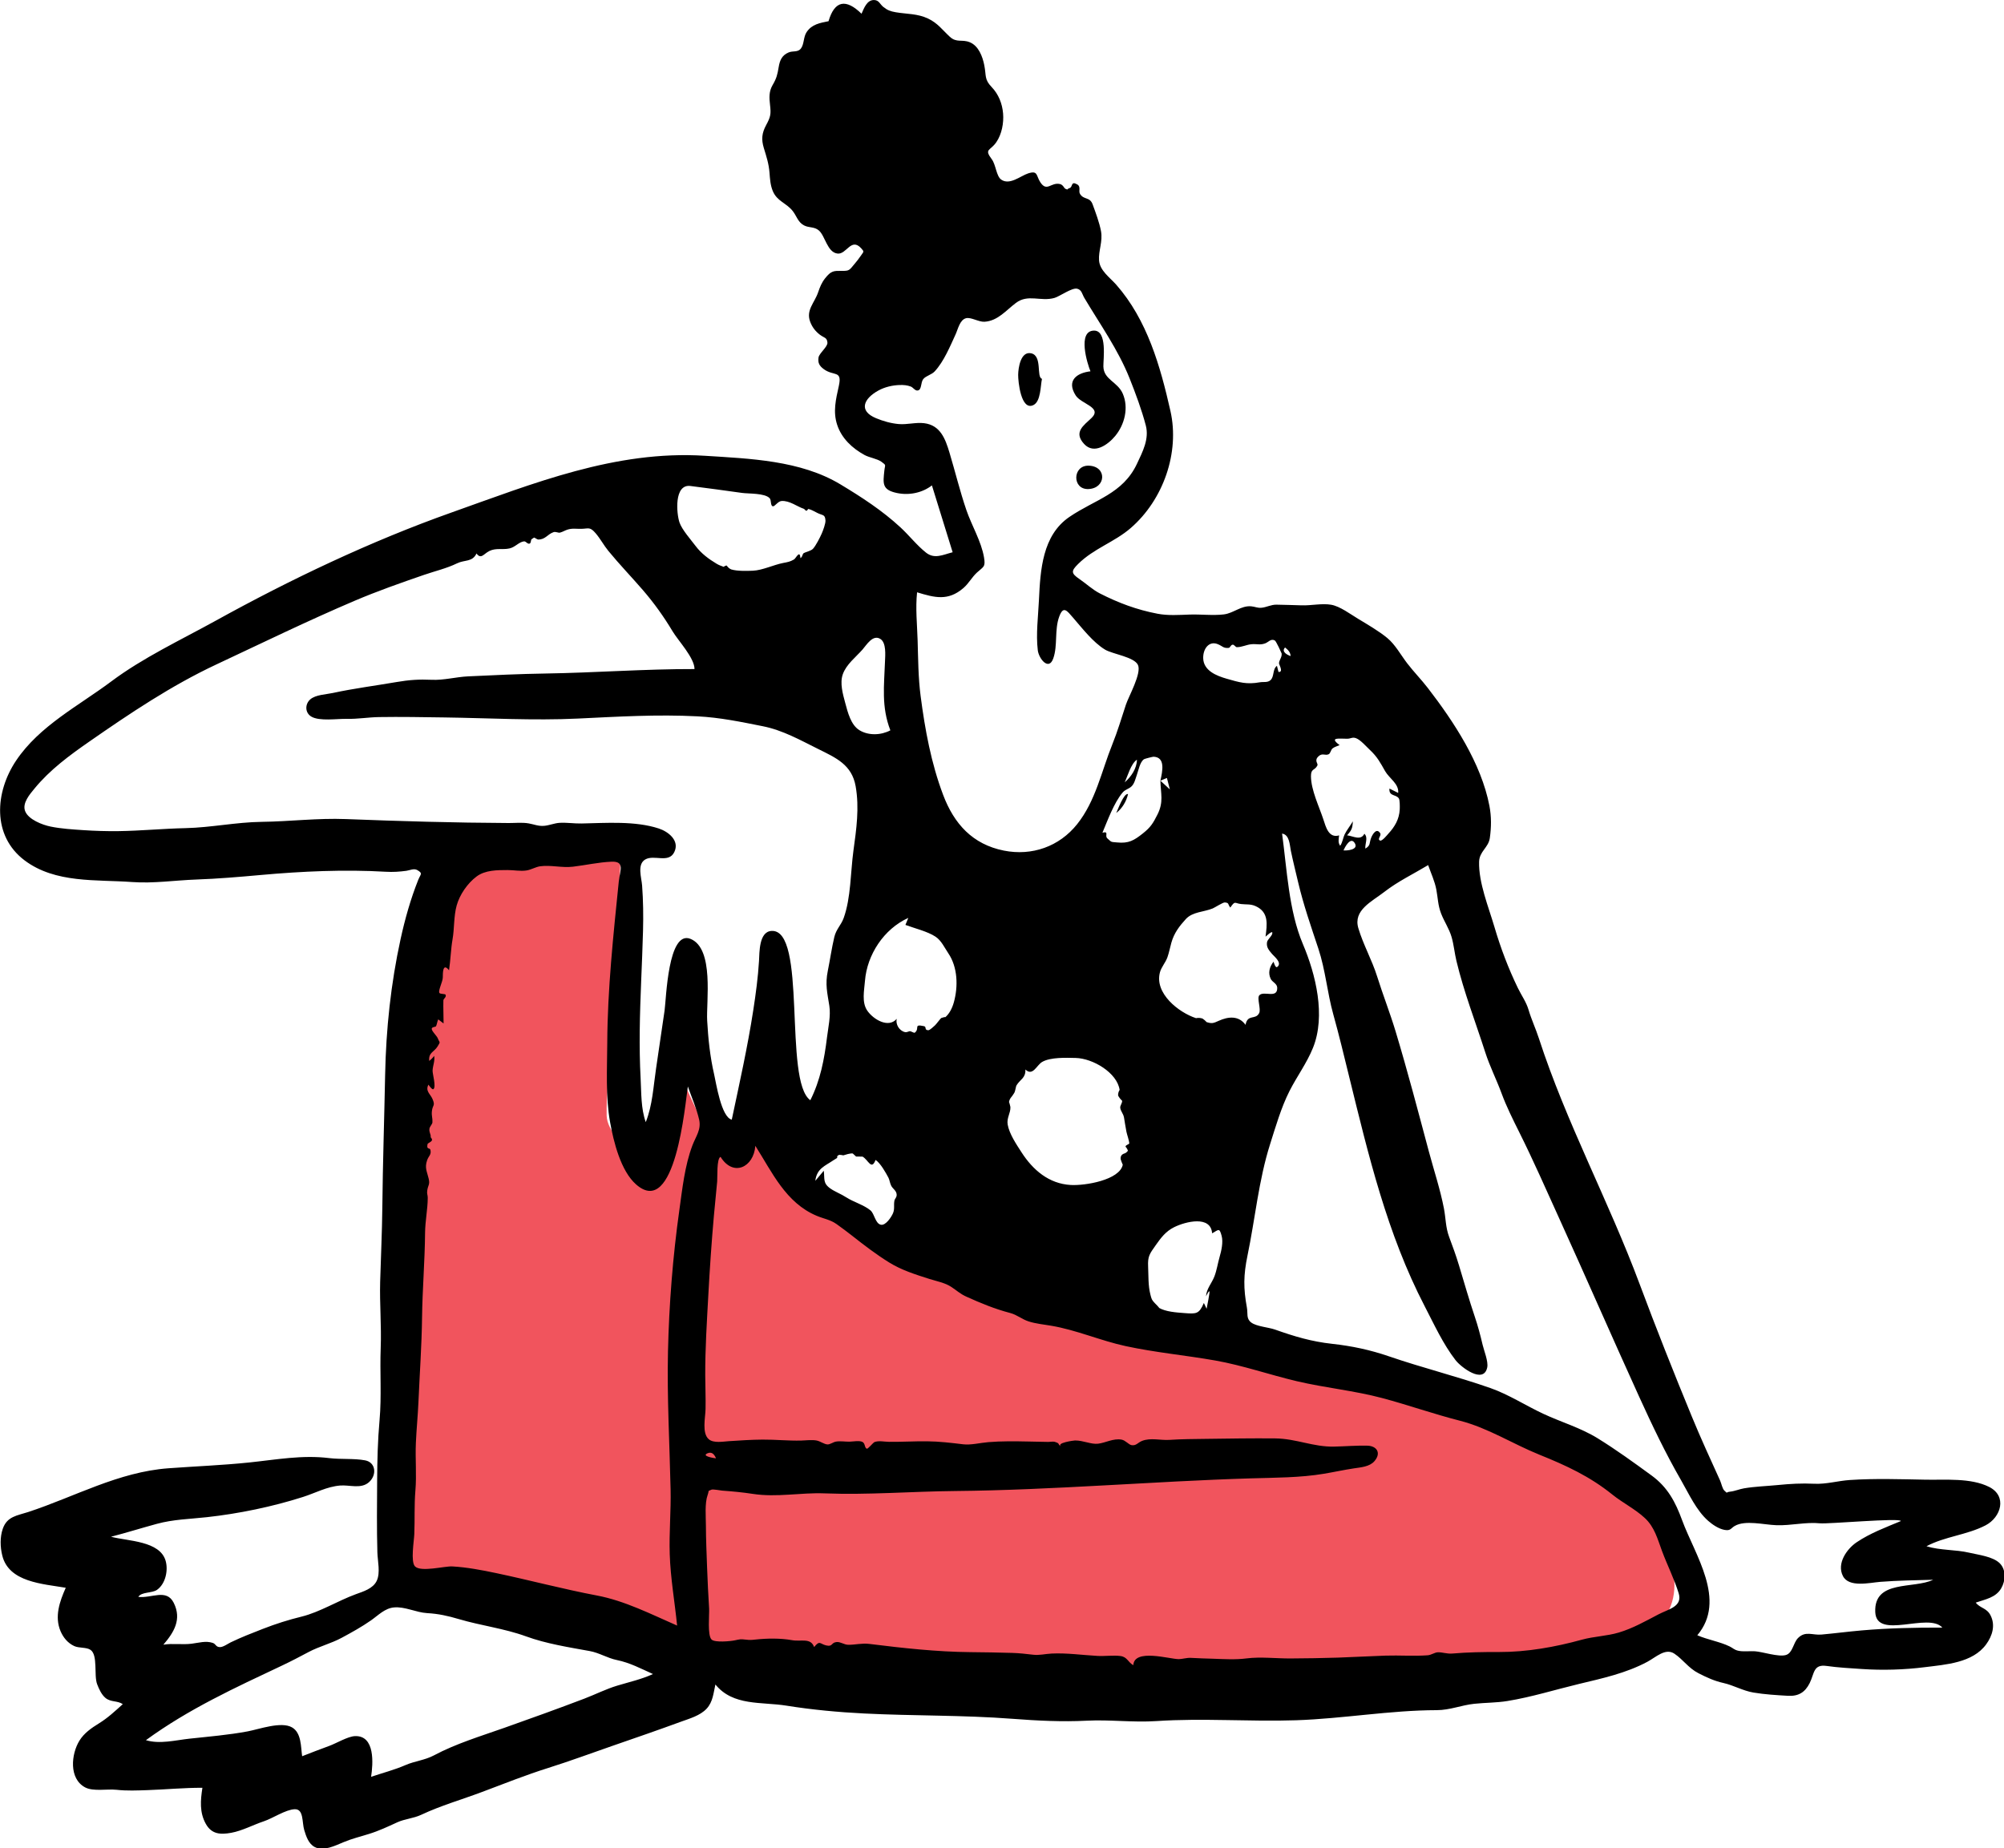 <?xml version="1.0" encoding="UTF-8" standalone="no"?>
<svg
   viewBox="0 0 1024 944.636"
   version="1.1"
   id="svg12"
   sodipodi:docname="sitting.svg"
   width="1024"
   height="944.636"
   inkscape:version="1.1.1 (3bf5ae0d25, 2021-09-20)"
   xmlns:inkscape="http://www.inkscape.org/namespaces/inkscape"
   xmlns:sodipodi="http://sodipodi.sourceforge.net/DTD/sodipodi-0.dtd"
   xmlns="http://www.w3.org/2000/svg"
   xmlns:svg="http://www.w3.org/2000/svg">
  <defs
     id="defs16" />
  <sodipodi:namedview
     id="namedview14"
     pagecolor="#ffffff"
     bordercolor="#999999"
     borderopacity="1"
     inkscape:pageshadow="0"
     inkscape:pageopacity="0"
     inkscape:pagecheckerboard="0"
     showgrid="false"
     inkscape:zoom="0.93619792"
     inkscape:cx="512.17803"
     inkscape:cy="472.65647"
     inkscape:window-width="1920"
     inkscape:window-height="1129"
     inkscape:window-x="-8"
     inkscape:window-y="-8"
     inkscape:window-maximized="1"
     inkscape:current-layer="react-group-119" />
  <g
     id="react-group-118"
     stroke="none"
     stroke-width="1"
     fill="transparent"
     fill-rule="evenodd"
     transform="translate(-1.3110359e-5,88.318)">
    <g
       id="react-group-119">
      <g
         id="g1019"
         transform="matrix(1.341,0,0,1.341,-182.331,-131.219)">
        <path
           d="m 281.53,633.818 c 0.119,-40.625 0.9,-81.264 2.271,-121.866 1.018,-30.092 2.322,-60.206 4.845,-90.214 0.999,-11.888 2.161,-23.786 3.99,-35.579 1.133,-7.302 2.174,-15.257 5.255,-22.056 1.009,-2.225 1.983,-3.672 4.129,-4.81 7.936,-4.212 18.809,-4.831 27.558,-5.72 14.344,-1.457 28.863,-1.877 43.277,-1.58 -0.845,15.504 -1.689,31.008 -2.533,46.511 -0.65,11.941 -1.301,23.882 -1.951,35.822 -0.41,7.537 -1.4,15.288 -1.244,22.837 0.127,6.15 7.359,12.035 11.035,16.837 4.509,-13.793 9.018,-27.586 13.528,-41.379 2.384,6.156 4.932,12.259 7.704,18.249 1.829,3.951 3.691,8.018 6.116,11.65 2.216,3.318 2.865,3.786 6.716,3.22 4.636,-0.681 8.156,-2.056 10.896,1.39 2.429,3.055 4.691,6.171 7.327,9.071 29.107,32.013 73.961,51.894 115.522,60.888 24.479,5.296 49.173,9.597 73.642,14.998 37.36,8.246 75.734,16.377 111.417,30.472 5.592,2.209 11.245,4.582 16.347,7.796 5.626,3.543 9.644,8.904 13.537,14.212 9.512,12.97 20.663,34.243 5.992,47.78 -11.247,10.378 -28.82,11.42 -43.431,12.588 -15.103,1.208 -30.259,1.797 -45.4,2.289 -41.24,1.34 -82.519,1.63 -123.778,1.669 -37.697,0.029 -75.4,-0.184 -113.09,-0.905 -17.099,-0.327 -33.576,0.07 -50.121,-4.318 -33.862,-8.979 -67.627,-18.327 -101.406,-27.611 -2.716,-0.746 -5.433,-1.493 -8.15,-2.241"
           id="react-path-122"
           fill="#f1545d" />
        <g
           id="react-group-120"
           transform="translate(136,32)"
           fill="#000000">
          <path
             d="m 489.631,246.773 c -1.582,1.644 0.982,2.91 2.136,3.269 -0.186,-1.586 -0.951,-2.303 -2.136,-3.269 z m -216.83,309.05 c -0.61,-1.438 -1.52,-2.621 -3.183,-1.942 -2.75,1.121 2.813,1.927 3.183,1.942 z m 239.09,-231.712 c 1.137,0.141 5.786,-0.15 4.349,-2.68 -1.666,-2.932 -3.956,1.772 -4.349,2.68 z m -83.367,-25.939 c 2.444,-2.095 4.634,-5.298 4.66,-8.626 -2.304,1.529 -3.535,6.261 -4.66,8.626 z m 58.607,-42.064 c 2.036,0.103 0.173,-2.763 0.193,-3.334 0.042,-1.225 1.188,-2.277 1.002,-3.73 -0.007,-0.059 -2.059,-4.653 -2.6,-4.945 -1.523,-0.82 -2.408,0.683 -3.775,1.148 -2.024,0.689 -3.012,0.081 -5.185,0.293 -1.915,0.187 -3.528,1.119 -5.53,1.118 -0.475,0 -1.001,-1.008 -1.547,-0.952 -0.851,0.087 -0.932,1.172 -1.534,1.226 -2.115,0.188 -2.238,-0.652 -4.211,-1.441 -3.279,-1.312 -5.58,1.74 -5.506,5.347 0.097,4.778 5.081,6.731 8.9,7.829 4.925,1.415 7.661,2.268 12.665,1.377 1.447,-0.259 2.917,0.202 4.059,-0.796 1.535,-1.342 0.721,-4.173 2.473,-5.481 0.199,0.78 0.397,1.561 0.596,2.341 z m -173.269,190.101 c 0.409,3.122 -0.449,4.73 2.58,6.822 1.788,1.236 4.036,2.049 5.93,3.287 2.743,1.793 6.854,2.945 9.287,5.007 1.545,1.309 1.82,5.015 3.962,5.464 1.823,0.381 3.996,-2.913 4.621,-4.396 0.692,-1.643 0.23,-2.996 0.511,-4.637 0.189,-1.101 1.013,-1.33 0.868,-2.624 -0.151,-1.357 -1.467,-2.074 -2.039,-3.151 -0.512,-0.965 -0.667,-2.334 -1.068,-3.096 -0.947,-1.793 -3.048,-5.602 -4.921,-6.789 -1.578,4.142 -2.774,-0.055 -4.962,-1.271 -0.816,-0.022 -1.633,-0.03 -2.449,-0.021 -0.423,-0.403 -0.854,-0.798 -1.291,-1.184 -1.009,-0.094 -2.671,0.445 -3.581,0.726 -0.5,-0.114 -1.007,-0.181 -1.521,-0.2 -0.682,0.199 -0.953,0.579 -0.809,1.139 0.297,-0.136 -1.351,0.864 -1.508,0.971 -3.253,2.21 -6.237,3.092 -6.84,7.793 1.077,-1.279 2.154,-2.56 3.23,-3.84 z m 25.37,-167.854 c -3.478,-9.014 -2.374,-16.956 -2.038,-26.391 0.079,-2.215 0.551,-6.967 -1.764,-8.437 -2.889,-1.833 -5.293,2.313 -6.802,4.029 -2.59,2.945 -6.205,5.649 -7.532,9.471 -1.172,3.372 0.037,7.509 0.931,10.85 0.964,3.6 2.156,8.44 5.433,10.434 3.5,2.129 8.245,1.92 11.772,0.044 z m 122.604,191.706 c -0.501,-6.909 -10.11,-4.488 -14.431,-2.358 -3.231,1.593 -5.039,4.022 -7.074,6.91 -2.31,3.279 -3.067,4.195 -2.883,8.093 0.169,3.556 -0.029,7.133 0.862,10.671 0.452,1.796 0.553,2.113 1.745,3.35 -0.003,-0.003 2.064,2.056 1.489,1.727 2.666,1.522 6.642,1.777 9.774,2.013 4.477,0.336 5.554,0.397 7.371,-3.858 0.349,0.741 0.699,1.481 1.047,2.222 0.112,-0.524 1.356,-6.739 1.069,-6.678 -0.502,0.108 -1.041,1.554 -1.287,1.922 0.156,-2.863 2.194,-5.003 3.181,-7.556 0.909,-2.347 1.282,-5.005 1.983,-7.433 0.678,-2.35 1.437,-5.619 0.781,-8.058 -0.872,-3.239 -1.147,-2.317 -3.627,-0.967 z m 58.014,-152.296 c 1.561,1.471 0.17,3.85 0.373,5.672 2.122,-1.301 1.386,-1.998 2.208,-4.115 0.529,-1.363 2.089,-3.971 3.451,-1.737 0.573,0.939 -1.321,2.229 -0.039,2.781 0.754,0.324 2.76,-2.2 3.127,-2.597 2.529,-2.738 4.147,-5.537 4.356,-9.271 0.058,-1.022 0.043,-3.572 -0.32,-4.159 -1.051,-1.694 -3.847,-0.692 -3.607,-3.789 1.113,0.554 2.226,1.107 3.339,1.661 0.346,-3.483 -3.413,-5.544 -4.984,-8.308 -1.79,-3.149 -2.952,-5.44 -5.868,-8.149 -1.346,-1.251 -3.536,-3.828 -5.284,-4.43 -1.359,-0.468 -1.91,0.223 -3.281,0.236 -2.866,0.027 -7.174,-0.748 -2.907,2.432 -0.867,0.407 -2.006,0.66 -2.745,1.301 -0.548,0.475 -0.753,1.832 -1.395,2.157 -1.386,0.7 -2.423,-0.666 -3.988,0.889 -1.647,1.639 0.039,2.672 -0.328,3.394 -1.055,2.077 -2.507,1.044 -2.46,4.21 0.077,5.22 3.083,11.399 4.701,16.277 0.951,2.867 2.014,7.35 6.025,6.175 -0.152,1.38 -0.501,2.718 0.395,3.949 0.837,-0.985 1.137,-3.147 1.701,-4.304 0.832,-1.704 2.186,-3.35 3.142,-5.007 -0.14,2.619 -0.424,3.347 -2.204,5.33 2.342,0.287 5.227,2.164 6.592,-0.598 z m -171.359,75.862 c 2.148,-1.627 -0.673,-3.442 3.565,-2.519 1.081,0.236 -0.005,1.5 1.627,1.546 0.616,0.017 2.127,-1.499 2.554,-1.855 0.391,-0.326 2.147,-2.693 2.429,-2.846 -0.472,0.254 2.132,-0.755 1.319,-0.1 1.551,-1.249 2.732,-3.303 3.429,-5.8 1.71,-6.121 1.466,-13.435 -2.079,-18.693 -1.486,-2.204 -2.672,-4.894 -4.911,-6.373 -3.037,-2.006 -8.057,-3.199 -11.449,-4.473 l 1.098,-2.671 c -9.312,4.209 -15.734,14.034 -16.518,24.016 -0.282,3.591 -1.305,8.151 0.882,11.334 2.282,3.323 8.037,6.816 11.215,3.125 -0.483,2.057 0.934,4.517 3.108,5.045 0.822,0.2 1.598,-0.397 1.962,-0.344 0.463,0.066 1.44,0.674 1.769,0.608 z m -85.48,-208.41 c -6.257,-0.745 -5.287,10.557 -4.113,13.951 0.946,2.738 4.337,6.548 6.131,8.933 2.138,2.841 4.99,4.962 8.023,6.775 1.04,0.621 1.801,0.82 2.698,1.167 0.319,-0.317 0.7,-0.482 1.145,-0.496 0.391,0.652 0.945,1.14 1.661,1.463 2.275,0.708 6.04,0.6 8.301,0.505 3.644,-0.154 7.899,-2.251 11.524,-2.95 1.694,-0.327 2.637,-0.459 4.135,-1.339 0.755,-0.443 2.233,-3.858 2.444,-0.504 0.934,-0.575 0.639,-1.521 1.322,-1.942 0.652,-0.402 2.737,-0.789 3.514,-1.674 1.084,-1.234 2.525,-4.049 3.279,-5.735 0.485,-1.082 1.513,-3.87 1.432,-4.996 -0.172,-2.385 -0.941,-1.836 -2.979,-2.824 -1.362,-0.66 -2.146,-1.213 -3.507,-1.578 -0.158,-0.042 -0.536,0.771 -0.803,0.701 -0.467,-0.121 -0.655,-0.659 -0.982,-0.764 -2.486,-0.806 -5.42,-3.195 -8.494,-2.964 -1.327,0.1 -2.57,2.122 -3.252,2.019 -1.048,-0.159 -0.525,-2.311 -1.256,-3.091 -1.865,-1.986 -8.087,-1.665 -10.503,-2.009 -6.567,-0.936 -13.141,-1.809 -19.72,-2.648 z m 219.179,171.787 c 0.599,-4.689 1.337,-9.346 -3.805,-11.654 -1.93,-0.866 -3.536,-0.553 -5.515,-0.788 -2.571,-0.306 -2.197,-1.413 -4.105,1.346 -1.055,-1.355 -0.354,-1.795 -2.081,-1.956 -0.713,-0.066 -3.824,1.958 -4.633,2.289 -3.375,1.381 -7.673,1.253 -10.219,4.038 -2.474,2.707 -4.475,5.309 -5.518,9.002 -0.526,1.86 -0.872,3.787 -1.522,5.613 -0.703,1.975 -2.284,3.677 -2.825,5.652 -2.203,8.04 7.162,15.378 13.74,17.511 0.847,-0.174 1.678,-0.119 2.493,0.163 0.574,0.379 1.088,0.826 1.544,1.341 2.07,0.649 2.562,0.435 4.668,-0.515 3.472,-1.565 7.528,-2.098 10.156,1.564 0.811,-4.262 3.77,-1.726 5.193,-4.471 0.786,-1.514 -0.931,-5.708 0.064,-6.799 1.689,-1.853 6.957,1.442 6.821,-2.886 -0.05,-1.577 -1.842,-2.099 -2.463,-3.345 -1.115,-2.237 -0.496,-4.605 1.054,-6.571 0.145,0.339 0.706,2.568 1.449,1.978 1.97,-1.567 -1.269,-4.035 -1.976,-4.89 -1.165,-1.409 -2.225,-2.485 -1.965,-4.452 0.161,-1.22 2.118,-2.489 2.048,-3.675 -0.054,-0.903 -2.472,1.4 -2.603,1.505 z m -91.499,50.625 c 0.133,3.287 -1.967,3.716 -3.35,5.977 -0.376,0.616 -0.401,2.091 -0.927,2.994 -0.982,1.693 -1.665,1.798 -1.98,3.447 0.035,-0.184 0.526,1.634 0.538,1.841 0.135,2.32 -1.478,4.175 -1.034,6.726 0.623,3.589 3.35,7.586 5.273,10.571 4.347,6.748 10.424,11.979 18.749,12.456 5.56,0.319 18.641,-1.904 19.833,-7.717 -0.314,-0.674 -0.58,-1.368 -0.797,-2.082 -0.128,-1.033 0.255,-1.738 1.149,-2.115 0.686,-0.181 1.223,-0.562 1.61,-1.145 -0.188,-0.591 -0.498,-1.111 -0.928,-1.559 0.154,-0.778 1.465,-0.816 1.444,-1.318 -0.039,-0.934 -0.861,-3.275 -1.081,-4.34 -0.382,-1.84 -0.591,-3.592 -0.926,-5.444 -0.272,-1.498 -1.191,-2.238 -1.427,-3.612 -0.162,-0.937 0.79,-1.787 0.709,-2.781 -0.626,-0.561 -1.135,-1.215 -1.525,-1.962 -0.044,-0.776 0.147,-1.496 0.573,-2.159 -0.934,-6.537 -10.184,-12.028 -16.764,-12.178 -3.535,-0.081 -9.571,-0.335 -12.75,1.512 -2.125,1.234 -3.55,5.611 -6.389,2.888 z m -141.909,230.415 c -4.647,-2.095 -8.809,-4.327 -13.786,-5.344 -3.592,-0.735 -6.676,-2.753 -10.286,-3.411 -7.997,-1.458 -16.634,-2.803 -24.304,-5.607 -8.224,-3.008 -17.18,-4.085 -25.609,-6.585 -4.15,-1.231 -7.772,-2.038 -12.064,-2.276 -4.182,-0.231 -8.481,-2.563 -12.661,-2.169 -3.494,0.33 -5.986,3.014 -8.72,4.927 -3.545,2.481 -7.411,4.62 -11.221,6.669 -4.043,2.175 -8.547,3.265 -12.537,5.386 -3.313,1.76 -6.567,3.478 -9.983,5.092 -18.149,8.576 -35.674,16.587 -52.041,28.519 5.278,1.606 11.282,0.005 16.527,-0.561 7.455,-0.806 14.883,-1.411 22.264,-2.792 4.319,-0.807 12.749,-3.888 16.873,-1.52 3.624,2.08 3.346,7.42 3.866,10.992 3.421,-1.32 6.827,-2.674 10.278,-3.914 2.714,-0.975 7.118,-3.656 9.884,-3.75 7.705,-0.261 6.863,10.552 6.113,15.514 4.502,-1.529 8.783,-2.596 13.147,-4.49 3.498,-1.519 7.361,-1.854 10.759,-3.665 8.443,-4.5 17.811,-7.32 26.851,-10.514 10.199,-3.605 20.376,-7.277 30.488,-11.123 4.156,-1.581 8.255,-3.668 12.507,-4.95 4.578,-1.381 9.265,-2.419 13.655,-4.428 z m 100.631,-412.3 c -0.646,6.082 0.02,12.215 0.206,18.304 0.218,7.13 0.227,14.184 1.15,21.272 1.666,12.787 4.011,25.577 8.589,37.676 4.168,11.02 11.202,18.812 23.114,21.194 10.702,2.139 21.132,-1.53 27.943,-10.081 7.065,-8.867 9.235,-20.066 13.372,-30.343 2.023,-5.025 3.521,-10.078 5.208,-15.22 1.012,-3.08 6.028,-11.922 4.593,-15.086 -1.401,-3.089 -9.668,-4.145 -12.53,-5.862 -4.547,-2.729 -8.752,-8.2 -12.222,-12.198 -2.325,-2.679 -3.683,-4.66 -5.251,-0.41 -1.885,5.107 -0.519,11.007 -2.278,15.961 -1.731,4.871 -5.509,0.066 -5.897,-3.109 -0.744,-6.096 0.151,-13.021 0.439,-19.148 0.537,-11.418 1.286,-24.624 11.582,-31.664 9.758,-6.672 20.349,-8.748 25.767,-20.267 2.172,-4.618 4.725,-9.456 3.368,-14.623 -1.568,-5.963 -3.889,-12.199 -6.172,-17.93 -4.386,-11.006 -11.255,-20.589 -17.26,-30.694 -0.811,-1.363 -0.981,-3.11 -2.753,-3.495 -2.004,-0.436 -6.682,2.973 -8.625,3.523 -5.291,1.496 -10.019,-1.608 -14.687,1.905 -3.746,2.82 -6.922,6.878 -11.976,7.173 -2.176,0.127 -5.129,-1.816 -7.004,-1.352 -2.389,0.591 -3.08,4.156 -4.001,6.159 -2.115,4.596 -4.475,10.355 -7.963,14.112 -1.184,1.275 -3.276,1.669 -4.287,2.856 -1.177,1.379 -0.523,4.179 -2.209,4.43 -0.977,0.145 -1.757,-1.18 -2.579,-1.496 -1.397,-0.538 -2.767,-0.641 -4.262,-0.597 -2.766,0.081 -5.636,0.749 -8.067,2.073 -5.653,3.078 -7.742,7.759 -0.948,10.574 2.723,1.129 5.68,1.969 8.626,2.231 3.233,0.287 6.504,-0.722 9.701,-0.328 6.165,0.759 8.061,5.915 9.657,11.213 2.194,7.288 3.967,14.667 6.431,21.879 2.013,5.892 5.67,11.881 6.726,18.036 0.649,3.781 -0.201,3.499 -2.725,5.837 -1.923,1.78 -3.079,4.117 -5.162,5.903 -5.808,4.979 -10.869,3.652 -17.614,1.592 z m 374.876,353.983 c -0.177,-1.299 -27.706,1.185 -30.834,0.863 -5.344,-0.55 -11.033,0.913 -16.558,0.726 -4.884,-0.166 -11.929,-2.063 -15.961,0.308 -1.495,0.879 -1.532,1.917 -3.892,1.469 -2.193,-0.416 -4.503,-1.966 -6.145,-3.403 -4.569,-3.998 -7.361,-10.288 -10.349,-15.473 -5.981,-10.376 -11.103,-21.127 -16.067,-32.039 -10.225,-22.475 -20.063,-45.078 -30.277,-67.558 -5.052,-11.119 -9.923,-22.258 -15.372,-33.171 -2.325,-4.658 -4.878,-9.767 -6.668,-14.646 -1.951,-5.321 -4.516,-10.316 -6.265,-15.771 -3.707,-11.553 -8.137,-22.934 -10.975,-34.815 -0.719,-3.008 -0.986,-6.158 -1.852,-9.123 -0.924,-3.167 -2.811,-5.875 -3.994,-8.941 -1.206,-3.124 -1.209,-5.912 -1.809,-9.105 -0.599,-3.182 -2.061,-6.284 -3.114,-9.332 -5.421,3.269 -11.594,6.244 -16.583,10.129 -4.907,3.823 -12.067,7.025 -10.013,13.936 1.868,6.286 5.176,12.066 7.144,18.344 2.208,7.043 4.92,13.928 7.051,20.987 4.573,15.155 8.576,30.488 12.671,45.779 1.924,7.184 4.328,14.382 5.738,21.689 0.734,3.801 0.614,7.2 1.996,10.882 1.35,3.599 2.63,7.12 3.739,10.805 1.974,6.559 3.858,13.132 6.042,19.623 1.182,3.513 2.127,7.065 2.967,10.674 0.509,2.181 2.24,6.376 1.753,8.634 -1.398,6.502 -9.998,-0.123 -12.056,-2.777 -4.775,-6.156 -8.2,-13.687 -11.776,-20.58 -14.358,-27.678 -21.418,-57.531 -28.821,-87.661 -1.946,-7.921 -3.825,-15.771 -6.012,-23.61 -2.292,-8.214 -2.959,-16.802 -5.664,-24.97 -2.795,-8.439 -5.646,-16.572 -7.699,-25.255 -0.949,-4.02 -1.953,-8.038 -2.796,-12.081 -0.45,-2.159 -0.469,-6.13 -3.344,-6.56 1.851,13.548 2.535,29.42 7.934,42.126 4.894,11.524 8.784,27.313 3.836,39.548 -2.379,5.884 -6.143,10.909 -8.973,16.514 -3.165,6.267 -5.227,13.462 -7.348,20.14 -4.392,13.828 -5.688,28.371 -8.627,42.516 -1.541,7.414 -1.571,12.485 -0.234,19.78 0.43,2.349 -0.329,4.216 1.649,5.722 1.99,1.515 6.592,1.821 9.051,2.69 7.465,2.639 13.883,4.575 21.788,5.44 7.467,0.818 14.479,2.301 21.591,4.747 12.816,4.407 26.143,7.701 38.736,12.119 6.888,2.417 13.531,6.723 20.153,9.811 6.888,3.213 14.195,5.312 20.688,9.322 6.995,4.318 13.912,9.333 20.54,14.174 6.14,4.484 9.083,10.058 11.639,17.036 4.859,13.266 17.11,30.482 5.794,43.868 3.967,1.724 8.507,2.409 12.308,4.252 1.312,0.637 1.703,1.258 3.195,1.624 1.951,0.479 4.462,0.096 6.46,0.226 2.89,0.188 8.98,2.267 11.798,1.427 2.634,-0.786 2.749,-4.607 4.641,-6.493 2.806,-2.796 5.499,-0.993 8.932,-1.304 5.085,-0.461 10.151,-1.128 15.239,-1.572 10.266,-0.895 20.503,-1.106 30.803,-1.082 -5.362,-5.951 -25.081,4.88 -25.565,-5.9 -0.561,-12.474 14.664,-8.732 22.065,-12.33 -6.727,0.198 -13.454,0.263 -20.168,0.796 -4.074,0.324 -11.907,2.274 -14.211,-2.203 -2.476,-4.814 1.508,-10.382 5.239,-12.896 5.163,-3.478 11.13,-5.696 16.842,-8.075 z m -561.076,-166.325 c -1.234,2.46 0.677,3.451 1.543,5.434 1.196,2.74 0.015,2.195 -0.225,4.773 -0.161,1.729 0.311,2.545 0.213,4.164 -0.041,0.689 -1.021,1.604 -1.136,2.388 -0.207,1.407 0.554,2.055 0.471,3.077 -0.041,0.507 0.615,0.597 0.481,1.332 -0.116,0.641 -1.592,1.092 -1.679,1.495 -0.5,2.337 0.901,1.167 1.115,2.275 0.358,1.849 -0.682,2.166 -1.274,3.867 -1.021,2.933 -0.034,4.3 0.597,7.05 0.534,2.319 -0.259,2.335 -0.56,4.55 -0.183,1.343 0.205,1.507 0.199,2.756 -0.018,4.314 -0.983,8.8 -1.023,13.371 -0.095,10.818 -1.011,21.479 -1.148,32.271 -0.135,10.604 -0.907,21.34 -1.371,32.077 -0.226,5.235 -0.757,10.452 -0.986,15.688 -0.267,6.08 0.328,12.131 -0.184,18.187 -0.465,5.505 -0.186,11.028 -0.414,16.548 -0.107,2.619 -1.455,10.544 0.265,12.305 2.234,2.286 11.286,-0.148 14.214,0.013 5.504,0.301 11.307,1.409 16.7,2.545 12.781,2.692 25.591,6.12 38.377,8.535 10.661,2.013 20.663,7.134 30.586,11.468 -0.909,-9.116 -2.514,-18.009 -2.811,-27.197 -0.266,-8.258 0.512,-16.473 0.329,-24.721 -0.391,-17.598 -1.388,-35.001 -0.995,-52.596 0.401,-17.892 1.843,-36.161 4.334,-53.883 1.145,-8.143 2.038,-16.818 4.951,-24.555 1.32,-3.505 3.469,-6.075 2.577,-9.931 -0.967,-4.176 -2.877,-8.542 -4.289,-12.592 -1.038,6.596 -4.696,50.549 -19.724,37.336 -5.868,-5.159 -8.585,-16.336 -9.897,-23.66 -1.772,-9.901 -1.136,-20.307 -1.09,-30.326 0.092,-20.413 2.337,-41.238 4.396,-61.539 0.411,-4.055 2.459,-7.681 -2.743,-7.487 -4.877,0.183 -9.889,1.338 -14.739,1.907 -4.198,0.492 -8.413,-0.706 -12.413,-0.17 -1.834,0.246 -3.456,1.332 -5.308,1.607 -2.337,0.347 -4.779,-0.161 -7.132,-0.158 -3.965,0.005 -8.562,-0.016 -11.853,2.451 -3.457,2.591 -6.421,6.879 -7.582,11.025 -1.16,4.147 -0.85,8.814 -1.584,12.956 -0.619,3.491 -0.751,7.799 -1.33,11.764 -2.509,-3.144 -2.348,1.394 -2.375,2.735 -0.031,1.62 -1.774,4.898 -1.325,5.848 0.29,0.613 2.238,0.289 2.403,0.769 0.339,0.99 -0.834,1.408 -0.855,2.148 -0.083,2.884 0.082,5.865 0.075,8.773 -0.68,-0.52 -1.362,-1.04 -2.043,-1.561 -0.358,0.778 -0.471,1.792 -0.812,2.579 -0.154,0.358 -1.592,0.259 -1.66,0.963 -0.089,0.919 1.923,2.689 2.311,3.693 0.695,1.794 1.138,1.086 -0.04,3.02 -1.356,2.227 -3.576,2.351 -3.221,5.588 0.718,-0.55 1.344,-1.19 1.88,-1.919 0.336,1.932 -0.504,3.635 -0.606,5.559 -0.067,1.258 1.464,6.279 0.31,7.119 -0.485,0.354 -1.782,-1.578 -1.9,-1.714 z m 101.394,-158.408 c 0.009,-4.238 -6.178,-10.756 -8.306,-14.303 -3.394,-5.659 -7.044,-10.782 -11.359,-15.783 -4.335,-5.024 -8.963,-9.813 -13.167,-14.947 -1.74,-2.123 -3.031,-4.603 -4.805,-6.682 -2.217,-2.596 -2.685,-1.798 -5.431,-1.729 -2.088,0.053 -3.45,-0.302 -5.38,0.318 -1.025,0.329 -1.689,0.818 -2.79,1.121 -0.689,0.191 -1.598,-0.478 -2.523,-0.155 -2.288,0.797 -3.066,2.837 -5.827,2.795 -0.331,-0.005 -1.391,-0.79 -1.544,-0.746 -0.187,0.054 -1.045,0.709 -1.015,0.702 -0.184,0.042 -0.131,1.341 -0.621,1.566 -0.838,0.386 -1.432,-0.908 -2.195,-0.824 -1.928,0.212 -3.362,2.202 -5.495,2.684 -2.74,0.619 -5.11,-0.284 -7.727,0.991 -2.091,1.018 -3.148,3.334 -4.887,0.94 -1.575,3.344 -4.474,2.331 -7.37,3.74 -4.038,1.965 -8.415,2.961 -12.715,4.445 -8.847,3.053 -17.756,6.181 -26.38,9.856 -17.889,7.624 -35.213,16.078 -52.702,24.274 -17.104,8.016 -32.924,18.645 -48.317,29.345 -7.547,5.245 -15.05,10.755 -20.937,17.938 -1.784,2.176 -4.763,5.556 -3.561,8.618 1.272,3.238 6.648,5.248 9.688,5.869 3.986,0.816 8.368,1.089 12.426,1.36 4.381,0.294 9.087,0.439 13.423,0.38 8.546,-0.118 16.928,-0.951 25.514,-1.14 9.767,-0.216 19.342,-2.276 29.089,-2.398 10.715,-0.134 21.308,-1.477 32.039,-1.058 20.684,0.81 41.35,1.407 62.095,1.507 2.581,0.012 5.112,-0.299 7.647,0.151 2.057,0.364 3.543,1.084 5.749,0.926 2.055,-0.147 3.96,-1.046 6.054,-1.155 2.75,-0.143 5.567,0.31 8.331,0.253 9.332,-0.191 20.4,-1.039 29.396,1.912 3.573,1.173 8.065,4.588 5.887,9.014 -2.154,4.376 -7.656,0.809 -11.062,2.798 -3.173,1.853 -1.413,6.909 -1.189,9.932 0.423,5.728 0.5,11.426 0.349,17.166 -0.333,12.676 -1.105,25.337 -1.253,38.017 -0.071,6.159 0.017,12.316 0.342,18.467 0.287,5.429 0.096,11.338 1.952,16.519 2.585,-6.469 2.9,-13.611 3.925,-20.428 1.11,-7.375 2.195,-14.75 3.25,-22.134 0.627,-4.386 1.278,-30.728 9.861,-27.287 9.124,3.657 5.952,23.922 6.366,31.208 0.391,6.877 1.094,13.728 2.652,20.447 0.725,3.123 2.717,16.385 6.721,17.242 2.937,-13.879 6.042,-27.736 8.201,-41.764 0.953,-6.192 1.794,-12.431 2.174,-18.687 0.198,-3.256 -0.043,-11.083 4.664,-11.462 13.836,-1.115 4.554,57.182 14.893,64.516 3.824,-7.607 5.319,-15.54 6.357,-23.973 0.472,-3.839 1.482,-8.161 0.885,-12.011 -0.783,-5.037 -1.633,-8.125 -0.581,-13.33 0.86,-4.261 1.479,-8.636 2.473,-12.86 0.717,-3.044 2.588,-4.53 3.575,-7.275 2.781,-7.729 2.602,-17.513 3.711,-25.626 1.123,-8.217 2.307,-16.295 0.851,-24.584 -1.441,-8.209 -7.446,-10.819 -14.273,-14.208 -6.879,-3.414 -13.516,-7.166 -21.07,-8.672 -8.482,-1.69 -16.266,-3.33 -24.948,-3.779 -15.322,-0.791 -30.338,0.127 -45.591,0.853 -16.96,0.808 -33.937,-0.199 -50.888,-0.432 -8.24,-0.113 -16.635,-0.272 -24.861,-0.138 -4.122,0.068 -8.121,0.783 -12.27,0.679 -3.535,-0.088 -10.445,1.002 -13.539,-0.878 -2.428,-1.475 -2.425,-4.743 -0.375,-6.544 2.031,-1.785 6.014,-1.879 8.55,-2.43 8.105,-1.759 16.184,-2.769 24.347,-4.181 4.701,-0.813 8.645,-1.083 13.356,-0.854 4.575,0.224 9.241,-1.084 13.867,-1.306 9.803,-0.468 19.663,-0.932 29.471,-1.085 19.008,-0.296 37.797,-1.747 56.823,-1.701 z m 9.919,185.925 c -1.529,0.59 -1.14,7.895 -1.279,9.354 -0.413,4.369 -0.866,8.733 -1.255,13.104 -0.898,10.091 -1.574,20.204 -2.126,30.319 -0.551,10.116 -1.205,20.264 -1.172,30.398 0.015,4.314 0.208,8.624 0.121,12.938 -0.065,3.225 -1.484,9.259 1.268,11.55 1.846,1.537 5.462,0.845 7.619,0.703 4.262,-0.279 8.535,-0.564 12.808,-0.596 4.936,-0.038 9.838,0.493 14.777,0.364 1.895,-0.049 4.011,-0.365 5.887,-0.008 1.359,0.261 2.842,1.433 4.117,1.484 0.938,0.038 2.151,-0.893 3.188,-1.076 1.614,-0.285 3.508,0.045 5.15,0.025 1.168,-0.014 3.984,-0.542 5.058,0.148 1.047,0.672 0.644,2.203 1.601,2.542 0.364,0.129 2.442,-2.339 2.798,-2.495 1.591,-0.694 3.911,-0.154 5.588,-0.135 4.828,0.054 9.659,-0.251 14.489,-0.205 4.708,0.044 9.249,0.592 13.768,1.139 2.988,0.362 6.419,-0.545 9.591,-0.811 5.071,-0.425 10.164,-0.346 15.248,-0.244 2.552,0.051 5.106,0.091 7.658,0.154 0.604,0.015 1.8,-0.22 2.383,-0.046 2.342,0.703 0.856,0.744 2.511,1.813 -2.171,-1.403 4.858,-2.317 5.263,-2.32 3.19,-0.024 6.113,1.543 8.768,1.236 2.876,-0.332 5.812,-2.109 8.976,-1.558 1.479,0.258 2.707,1.912 3.806,2.102 1.776,0.307 2.383,-0.976 4.012,-1.618 3.25,-1.282 7.021,-0.165 10.414,-0.387 4.763,-0.311 9.349,-0.322 14.13,-0.386 8.723,-0.115 17.445,-0.259 26.169,-0.174 8.033,0.078 14.487,3.299 22.476,3.124 4.19,-0.091 8.451,-0.457 12.635,-0.356 3.593,0.085 5.428,2.763 2.712,5.909 -1.836,2.127 -5.208,2.352 -7.797,2.741 -3.843,0.579 -7.617,1.411 -11.447,2.053 -9.107,1.526 -18.639,1.479 -27.851,1.756 -37.569,1.131 -75.146,4.471 -112.738,4.824 -16.506,0.155 -33.189,1.545 -49.643,0.897 -9.179,-0.362 -18.152,1.611 -27.402,0.193 -3.9,-0.598 -7.734,-0.961 -11.666,-1.242 -0.512,-0.036 -3.515,-0.617 -4.082,-0.359 -1.675,0.763 -0.74,0.066 -1.443,2.003 -1.153,3.182 -0.672,8.257 -0.666,11.645 0.012,5.399 0.275,10.809 0.456,16.205 0.175,5.17 0.462,10.336 0.77,15.501 0.127,2.137 -0.714,10.172 0.934,11.765 1.275,1.234 7.24,0.65 8.854,0.305 1.936,-0.414 2.117,-0.516 4.213,-0.27 1.546,0.182 2.096,0.137 3.644,-0.03 4.433,-0.479 9.51,-0.564 13.961,0.237 3.454,0.621 7.082,-1.018 8.404,2.615 2.235,-2.736 2.184,-1.16 4.64,-0.61 2.53,0.565 1.755,-1.069 3.899,-1.294 1.511,-0.158 2.859,1.036 4.493,1.047 2.699,0.017 5.127,-0.696 8.013,-0.336 12.742,1.59 25.664,3.019 38.513,3.137 5.331,0.05 10.599,0.132 15.901,0.294 2.705,0.082 5.263,0.364 7.923,0.683 2.507,0.302 4.477,-0.301 7.083,-0.433 5.763,-0.294 11.809,0.584 17.573,0.899 2.71,0.148 6.104,-0.318 8.703,0.038 2.612,0.357 2.809,2.341 4.886,3.491 0.328,-6.437 13.789,-2.314 17.293,-2.306 1.376,0.004 3.057,-0.582 4.718,-0.476 2.749,0.177 5.517,0.222 8.27,0.319 4.39,0.154 8.633,0.42 12.803,-0.112 5.448,-0.694 11.365,0.046 16.868,0.012 5.992,-0.038 11.985,-0.119 17.974,-0.315 6.068,-0.199 12.125,-0.57 18.192,-0.765 5.27,-0.17 10.861,0.255 16.056,-0.131 1.347,-0.1 2.635,-1.087 3.839,-1.138 1.669,-0.071 3.538,0.646 5.464,0.481 6.071,-0.518 11.728,-0.603 17.864,-0.582 10.526,0.036 21.462,-1.908 31.554,-4.696 4.652,-1.285 9.487,-1.355 14.106,-2.733 5.332,-1.592 10.215,-4.367 15.122,-6.935 3.843,-2.012 9.246,-2.948 7.681,-8.035 -1.67,-5.431 -4.337,-10.697 -6.325,-16.032 -1.728,-4.638 -2.83,-9.157 -6.576,-12.646 -3.702,-3.448 -8.431,-5.763 -12.375,-8.942 -8.596,-6.928 -17.569,-11.071 -27.748,-15.174 -10.26,-4.136 -19.62,-10.235 -30.398,-12.985 -10.008,-2.554 -19.65,-5.978 -29.456,-8.595 -10.729,-2.863 -21.793,-3.901 -32.614,-6.446 -10.371,-2.44 -20.553,-6.028 -31.061,-7.886 -11.369,-2.009 -22.843,-3.043 -34.17,-5.495 -9.603,-2.078 -18.765,-6.149 -28.418,-7.773 -2.82,-0.475 -5.869,-0.765 -8.598,-1.651 -2.552,-0.829 -4.378,-2.507 -6.958,-3.187 -5.956,-1.569 -11.132,-3.708 -16.771,-6.258 -2.371,-1.073 -3.685,-2.391 -5.74,-3.721 -2.451,-1.585 -5.59,-2.148 -8.341,-3.022 -5.299,-1.683 -10.577,-3.338 -15.331,-6.293 -4.928,-3.062 -9.455,-6.524 -13.991,-10.102 -1.921,-1.515 -3.975,-3.036 -5.944,-4.453 -2.426,-1.745 -4.915,-2.061 -7.634,-3.201 -11.793,-4.948 -16.957,-16.564 -23.381,-26.671 -0.603,8.185 -8.434,11.983 -13.259,4.199 z m 167.603,-143.375 c 0.813,-3.666 1.972,-8.927 -2.597,-9.132 -0.294,-0.013 -3.321,0.743 -3.633,0.944 -1.557,1.001 -2.146,4.34 -2.74,5.961 -0.523,1.43 -0.886,3.334 -2.048,4.414 -1.146,1.067 -2.343,1.093 -3.413,2.371 -3.255,3.889 -5.68,10.569 -7.649,15.264 2.671,-0.646 0.73,1.146 1.866,2.167 1.775,1.594 1.222,1.306 3.745,1.553 4.396,0.43 6.402,-0.741 9.839,-3.479 2.915,-2.322 3.851,-3.843 5.529,-7.195 2.399,-4.788 1.229,-7.839 1.096,-12.871 1.203,1.107 2.406,2.214 3.609,3.322 -0.373,-1.451 -0.747,-2.902 -1.12,-4.352 z M 315.677,8.07 c 2.336,-7.996 6.7,-8.587 12.567,-2.842 0.93,-2.055 2.031,-5.246 4.736,-5.228 1.917,0.013 2.256,1.563 3.542,2.609 1.552,1.265 2.762,1.709 4.732,2.046 4.299,0.735 8.294,0.483 12.34,2.405 3.686,1.75 5.439,4.306 8.277,6.927 2.655,2.452 4.592,0.864 7.623,2.105 3.37,1.38 4.877,5.464 5.53,8.773 0.797,4.048 -0.033,5.338 2.781,8.277 2.654,2.773 4.062,6.304 4.382,10.114 0.301,3.603 -0.494,7.879 -2.574,10.917 -2.341,3.422 -4.767,2.476 -1.719,6.541 1.534,2.047 1.707,6.404 3.552,7.716 3.228,2.293 7.396,-1.406 10.247,-2.337 3.874,-1.265 3.01,0.851 4.709,3.403 2.511,3.77 4.004,-0.12 7.429,0.633 1.259,0.277 1.628,1.636 2.071,1.799 1.564,0.58 -0.097,0.365 1.69,-0.28 1.188,-0.428 0.374,-2.732 2.767,-1.417 1.663,0.915 0.411,2.542 1.167,3.72 1.485,2.316 3.69,0.966 4.788,3.955 1.092,2.977 2.571,6.925 3.178,10.18 0.74,3.954 -0.997,7.395 -0.743,11.136 0.266,3.907 4.137,6.54 6.545,9.279 11.809,13.424 16.809,31.08 20.661,48.146 3.581,15.861 -2.721,33.817 -15.095,44.567 -6.273,5.45 -14.11,7.787 -20.134,13.785 -2.674,2.662 -2.639,3.505 0.547,5.687 2.61,1.787 5.004,4.064 7.77,5.476 7.111,3.63 14.04,6.223 21.98,7.747 4.004,0.769 8.173,0.461 12.224,0.317 4.217,-0.15 8.977,0.448 13.099,-0.067 3.641,-0.455 6.521,-3.394 10.333,-3.082 1.494,0.122 2.41,0.693 3.931,0.558 1.997,-0.176 3.677,-1.233 5.801,-1.179 3.229,0.082 6.424,0.136 9.546,0.254 3.546,0.132 7.714,-0.839 11.243,-0.226 3.349,0.581 7.332,3.593 10.245,5.349 3.591,2.165 7.902,4.669 11.117,7.314 3.037,2.5 5.179,6.478 7.548,9.582 2.505,3.284 5.404,6.218 7.923,9.487 9.918,12.869 20.365,28.72 23.466,44.922 0.785,4.1 0.742,8.149 0.151,12.267 -0.529,3.678 -3.98,5.076 -4.085,9.03 -0.213,8.002 3.621,17.279 5.847,24.863 2.345,7.985 5.282,15.741 8.919,23.25 1.408,2.908 3.193,5.312 4.079,8.324 1.082,3.679 2.73,7.169 3.935,10.88 10.426,32.099 26.588,61.98 38.369,93.592 6.331,16.987 13.026,33.828 19.929,50.598 3.397,8.256 7.077,16.259 10.77,24.389 0.486,1.068 0.831,3.127 1.677,3.862 1.429,1.242 0.169,0.535 2.17,0.324 1.726,-0.182 3.518,-0.969 5.26,-1.261 4.204,-0.706 8.51,-0.827 12.75,-1.245 4.872,-0.482 9.161,-0.733 14.036,-0.497 4.537,0.22 9.003,-1.128 13.519,-1.427 9.681,-0.641 19.228,-0.303 28.902,-0.122 7.538,0.141 17.19,-0.755 24.165,2.745 6.988,3.506 4.577,11.58 -1.349,14.655 -7.101,3.685 -15.459,4.211 -22.516,7.966 5.296,1.63 11.018,1.21 16.413,2.482 3.477,0.82 8.852,1.426 11.473,3.964 2.538,2.459 2.281,6.694 0.606,9.578 -2.086,3.59 -6.098,4.21 -9.709,5.455 1.627,2.156 4.156,1.988 5.62,4.829 1.945,3.779 0.729,7.816 -1.653,11.083 -5.169,7.093 -15.405,7.692 -23.396,8.703 -7.852,0.994 -16.098,1.232 -24.003,0.694 -4.504,-0.307 -8.948,-0.532 -13.396,-1.166 -5.117,-0.73 -4.625,2.855 -6.448,6.524 -1.764,3.552 -4.31,5.074 -8.25,4.855 -4.254,-0.238 -8.971,-0.527 -13.185,-1.24 -4.035,-0.682 -7.529,-2.765 -11.399,-3.633 -3.485,-0.783 -6.252,-2.047 -9.563,-3.742 -3.8,-1.945 -5.821,-5.2 -9.147,-7.435 -3.414,-2.294 -6.986,1.31 -10.343,3.104 -8.159,4.359 -17.113,6.287 -26.037,8.43 -9.1,2.186 -17.962,4.983 -27.217,6.496 -4.307,0.703 -8.398,0.609 -12.685,1.066 -4.94,0.527 -9.222,2.414 -14.267,2.424 -17.816,0.037 -35.747,3.253 -53.571,3.848 -17.645,0.589 -35.576,-0.871 -53.202,0.311 -9.012,0.605 -17.734,-0.608 -26.696,-0.142 -9.245,0.482 -18.817,-0.005 -28.043,-0.711 -19.146,-1.465 -37.697,-1.084 -56.642,-2.033 -9.855,-0.494 -19.903,-1.422 -29.634,-2.987 -9.541,-1.534 -20.338,0.233 -27.086,-8.067 -0.742,3.254 -0.945,6.628 -3.323,9.194 -2.501,2.698 -6.53,3.787 -9.878,5.016 -8.549,3.137 -17.191,6.117 -25.799,9.094 -8.159,2.823 -16.371,5.88 -24.595,8.467 -8.644,2.719 -16.867,6.015 -25.365,9.207 -7.7,2.892 -15.678,5.177 -23.098,8.664 -3.061,1.438 -6.267,1.557 -9.193,2.9 -3.614,1.658 -6.971,3.249 -10.843,4.445 -3.321,1.026 -6.359,1.764 -9.573,3.098 -3.182,1.321 -7.69,3.615 -11.02,1.858 -2.341,-1.234 -3.26,-4.07 -3.98,-6.438 -0.902,-2.961 -0.133,-8.099 -3.639,-7.966 -3.464,0.131 -8.354,3.465 -11.75,4.596 -4.063,1.354 -8.222,3.618 -12.407,4.385 -4.19,0.767 -7.488,0.537 -9.686,-3.359 -2.474,-4.384 -2.062,-9.03 -1.322,-13.799 -7.132,-0.017 -13.738,0.653 -20.932,0.897 -3.963,0.135 -7.817,0.311 -11.769,-0.126 -3.567,-0.393 -8.87,0.725 -11.964,-0.907 -6.289,-3.32 -5.353,-12.71 -2.181,-17.845 1.762,-2.851 4.523,-4.773 7.329,-6.503 3.519,-2.168 6.099,-4.627 9.181,-7.389 -2.01,-1.385 -4.624,-0.712 -6.595,-2.362 -1.531,-1.28 -2.484,-3.416 -3.183,-5.238 -1.303,-3.397 0.376,-11.19 -2.564,-13.115 -1.57,-1.027 -4.351,-0.592 -6.145,-1.416 -2.451,-1.125 -4.172,-3.2 -5.228,-5.669 -2.378,-5.566 -0.34,-11.36 1.98,-16.56 -8.79,-1.499 -21.676,-2.095 -24.19,-12.274 -0.804,-3.251 -0.914,-7.015 0.192,-10.212 1.642,-4.744 5.466,-5 9.706,-6.391 17.727,-5.818 34.33,-15.266 53.429,-16.667 10.23,-0.75 20.534,-1.145 30.752,-2.206 10.263,-1.066 20.157,-2.947 30.488,-1.67 4.395,0.543 9.483,0.059 13.687,0.854 4.065,0.767 4.58,5.562 1.473,8.33 -3.02,2.689 -7.4,0.969 -10.996,1.271 -5.096,0.427 -9.389,2.838 -14.147,4.356 -11.675,3.726 -24.468,6.37 -36.643,7.708 -6.536,0.718 -12.709,0.814 -19.107,2.557 -5.812,1.584 -11.564,3.383 -17.396,4.899 6.372,1.704 18.715,1.514 20.836,9.277 0.997,3.653 -0.109,8.708 -3.321,10.967 -1.865,1.312 -5.939,0.713 -7.113,2.673 5.017,0.616 10.739,-3.244 13.493,2.276 3.143,6.299 0.068,11.271 -3.953,15.948 3.553,-0.589 7.206,0.082 10.794,-0.373 2.769,-0.352 5.355,-1.185 7.986,-0.318 1.32,0.435 1.146,1.611 2.813,1.618 1.212,0.005 3.027,-1.313 4.079,-1.821 3.998,-1.93 8.055,-3.5 12.187,-5.111 5.028,-1.96 9.806,-3.467 14.824,-4.697 6.929,-1.7 13.884,-6.063 20.644,-8.53 2.864,-1.045 6.546,-2.116 7.969,-5.098 1.468,-3.076 0.343,-7.58 0.253,-10.833 -0.255,-9.152 -0.146,-18.317 -0.09,-27.471 0.047,-7.699 0.232,-15.253 0.917,-22.922 0.819,-9.177 0.086,-18.321 0.437,-27.512 0.323,-8.44 -0.434,-16.86 -0.204,-25.297 0.257,-9.399 0.727,-18.764 0.824,-28.174 0.173,-16.903 0.742,-33.786 1.069,-50.685 0.336,-17.359 2.176,-34.725 5.886,-51.699 1.662,-7.603 3.832,-15.347 6.725,-22.571 0.916,-2.288 1.876,-2.418 -0.326,-3.726 -1.306,-0.775 -2.919,0.091 -4.2,0.263 -2.694,0.36 -5.099,0.519 -7.841,0.358 -15.718,-0.921 -31.992,-0.176 -47.653,1.237 -8.145,0.735 -16.334,1.435 -24.512,1.727 -8.156,0.29 -16.312,1.555 -24.469,0.957 -13.667,-1.001 -29.255,0.563 -40.968,-8.24 -12.499,-9.392 -11.322,-26.033 -3.251,-38.056 8.907,-13.269 23.784,-20.829 36.207,-30.127 12.205,-9.135 26.551,-15.835 39.862,-23.192 28.495,-15.751 59.115,-30.33 89.795,-41.215 31.214,-11.073 62.533,-23.803 96.529,-21.639 17.223,1.096 36.492,1.736 51.685,10.887 8.116,4.89 15.973,9.988 22.946,16.447 3.285,3.043 6.18,6.793 9.678,9.573 3.251,2.585 6.44,0.815 10.155,-0.135 -2.632,-8.493 -5.264,-16.987 -7.896,-25.48 -3.634,2.82 -8.635,3.892 -13.361,2.895 -5.737,-1.211 -5.272,-3.662 -4.759,-8.571 0.24,-2.277 0.861,-1.888 -1.115,-3.326 -1.62,-1.18 -4.581,-1.566 -6.446,-2.588 -4.653,-2.549 -8.686,-6.292 -10.401,-11.431 -1.705,-5.11 -0.497,-9.85 0.619,-14.922 1.341,-6.099 -1.975,-3.549 -5.767,-6.385 -1.668,-1.248 -2.266,-2.332 -1.979,-4.393 0.234,-1.673 3.541,-4.082 3.393,-5.729 -0.179,-1.985 -1.284,-1.763 -2.854,-2.96 -1.732,-1.321 -2.979,-2.941 -3.743,-5.02 -1.618,-4.403 1.68,-7.123 3.062,-11.183 0.67,-1.968 1.329,-3.651 2.645,-5.307 2.332,-2.934 3.237,-2.87 6.49,-2.844 2.739,0.021 2.709,-0.203 4.761,-2.68 0.796,-0.961 1.59,-1.916 2.278,-2.959 1.182,-1.791 1.51,-1.548 0.246,-2.947 -3.852,-4.264 -5.609,2.393 -9.03,1.991 -3.957,-0.465 -4.667,-6.74 -7.148,-8.836 -1.736,-1.467 -3.717,-0.908 -5.615,-1.899 -2.322,-1.211 -2.788,-3.52 -4.295,-5.455 -2.446,-3.14 -5.997,-3.694 -7.629,-7.678 -0.926,-2.261 -1.053,-4.589 -1.241,-6.986 -0.269,-3.413 -1.162,-6.111 -2.155,-9.36 -1.012,-3.314 -0.763,-5.709 0.883,-8.758 1.696,-3.142 1.896,-4.199 1.469,-7.743 -0.325,-2.698 -0.425,-5.093 0.983,-7.5 1.518,-2.594 1.834,-3.948 2.329,-6.903 0.431,-2.591 1.254,-4.457 3.759,-5.532 1.707,-0.733 3.555,0.083 4.761,-1.586 1.203,-1.666 0.882,-4.335 2.118,-6.176 2.016,-3.003 5.048,-3.473 8.35,-4.15 z"
             id="react-path-123" />
          <path
             d="m 415.482,141.516 c -1.172,-2.753 -5.093,-15.451 1.356,-15.516 5.117,-0.052 3.5,10.967 3.563,13.672 0.117,5.063 5.414,5.782 7.395,10.375 2.312,5.355 0.717,11.749 -2.886,16.114 -2.751,3.331 -8.045,7.148 -11.824,3.07 -4.202,-4.538 -0.164,-7.085 2.778,-9.911 4.261,-4.095 -3.892,-5.285 -6.009,-8.607 -3.597,-5.646 0.352,-8.583 5.627,-9.197"
             id="react-path-124" />
          <path
             d="m 397.007,144.38 c -0.588,2.614 -0.409,8.583 -3.249,9.992 -4.763,2.363 -5.863,-9.033 -5.826,-11.549 0.04,-2.676 0.966,-8.999 4.912,-8.18 4.428,0.919 1.916,9.118 4.163,9.737"
             id="react-path-125" />
          <path
             d="m 414.823,177.48 c 7.042,0.219 6.646,8.617 -0.107,8.91 -6.284,0.273 -6.129,-9.103 0.107,-8.91"
             id="react-path-126" />
          <path
             d="m 429.8,302.654 c -0.658,2.798 -2.192,5.436 -4.491,7.199 0.542,-1.106 2.895,-7.697 4.491,-7.199"
             id="react-path-127" />
        </g>
      </g>
    </g>
  </g>
</svg>
